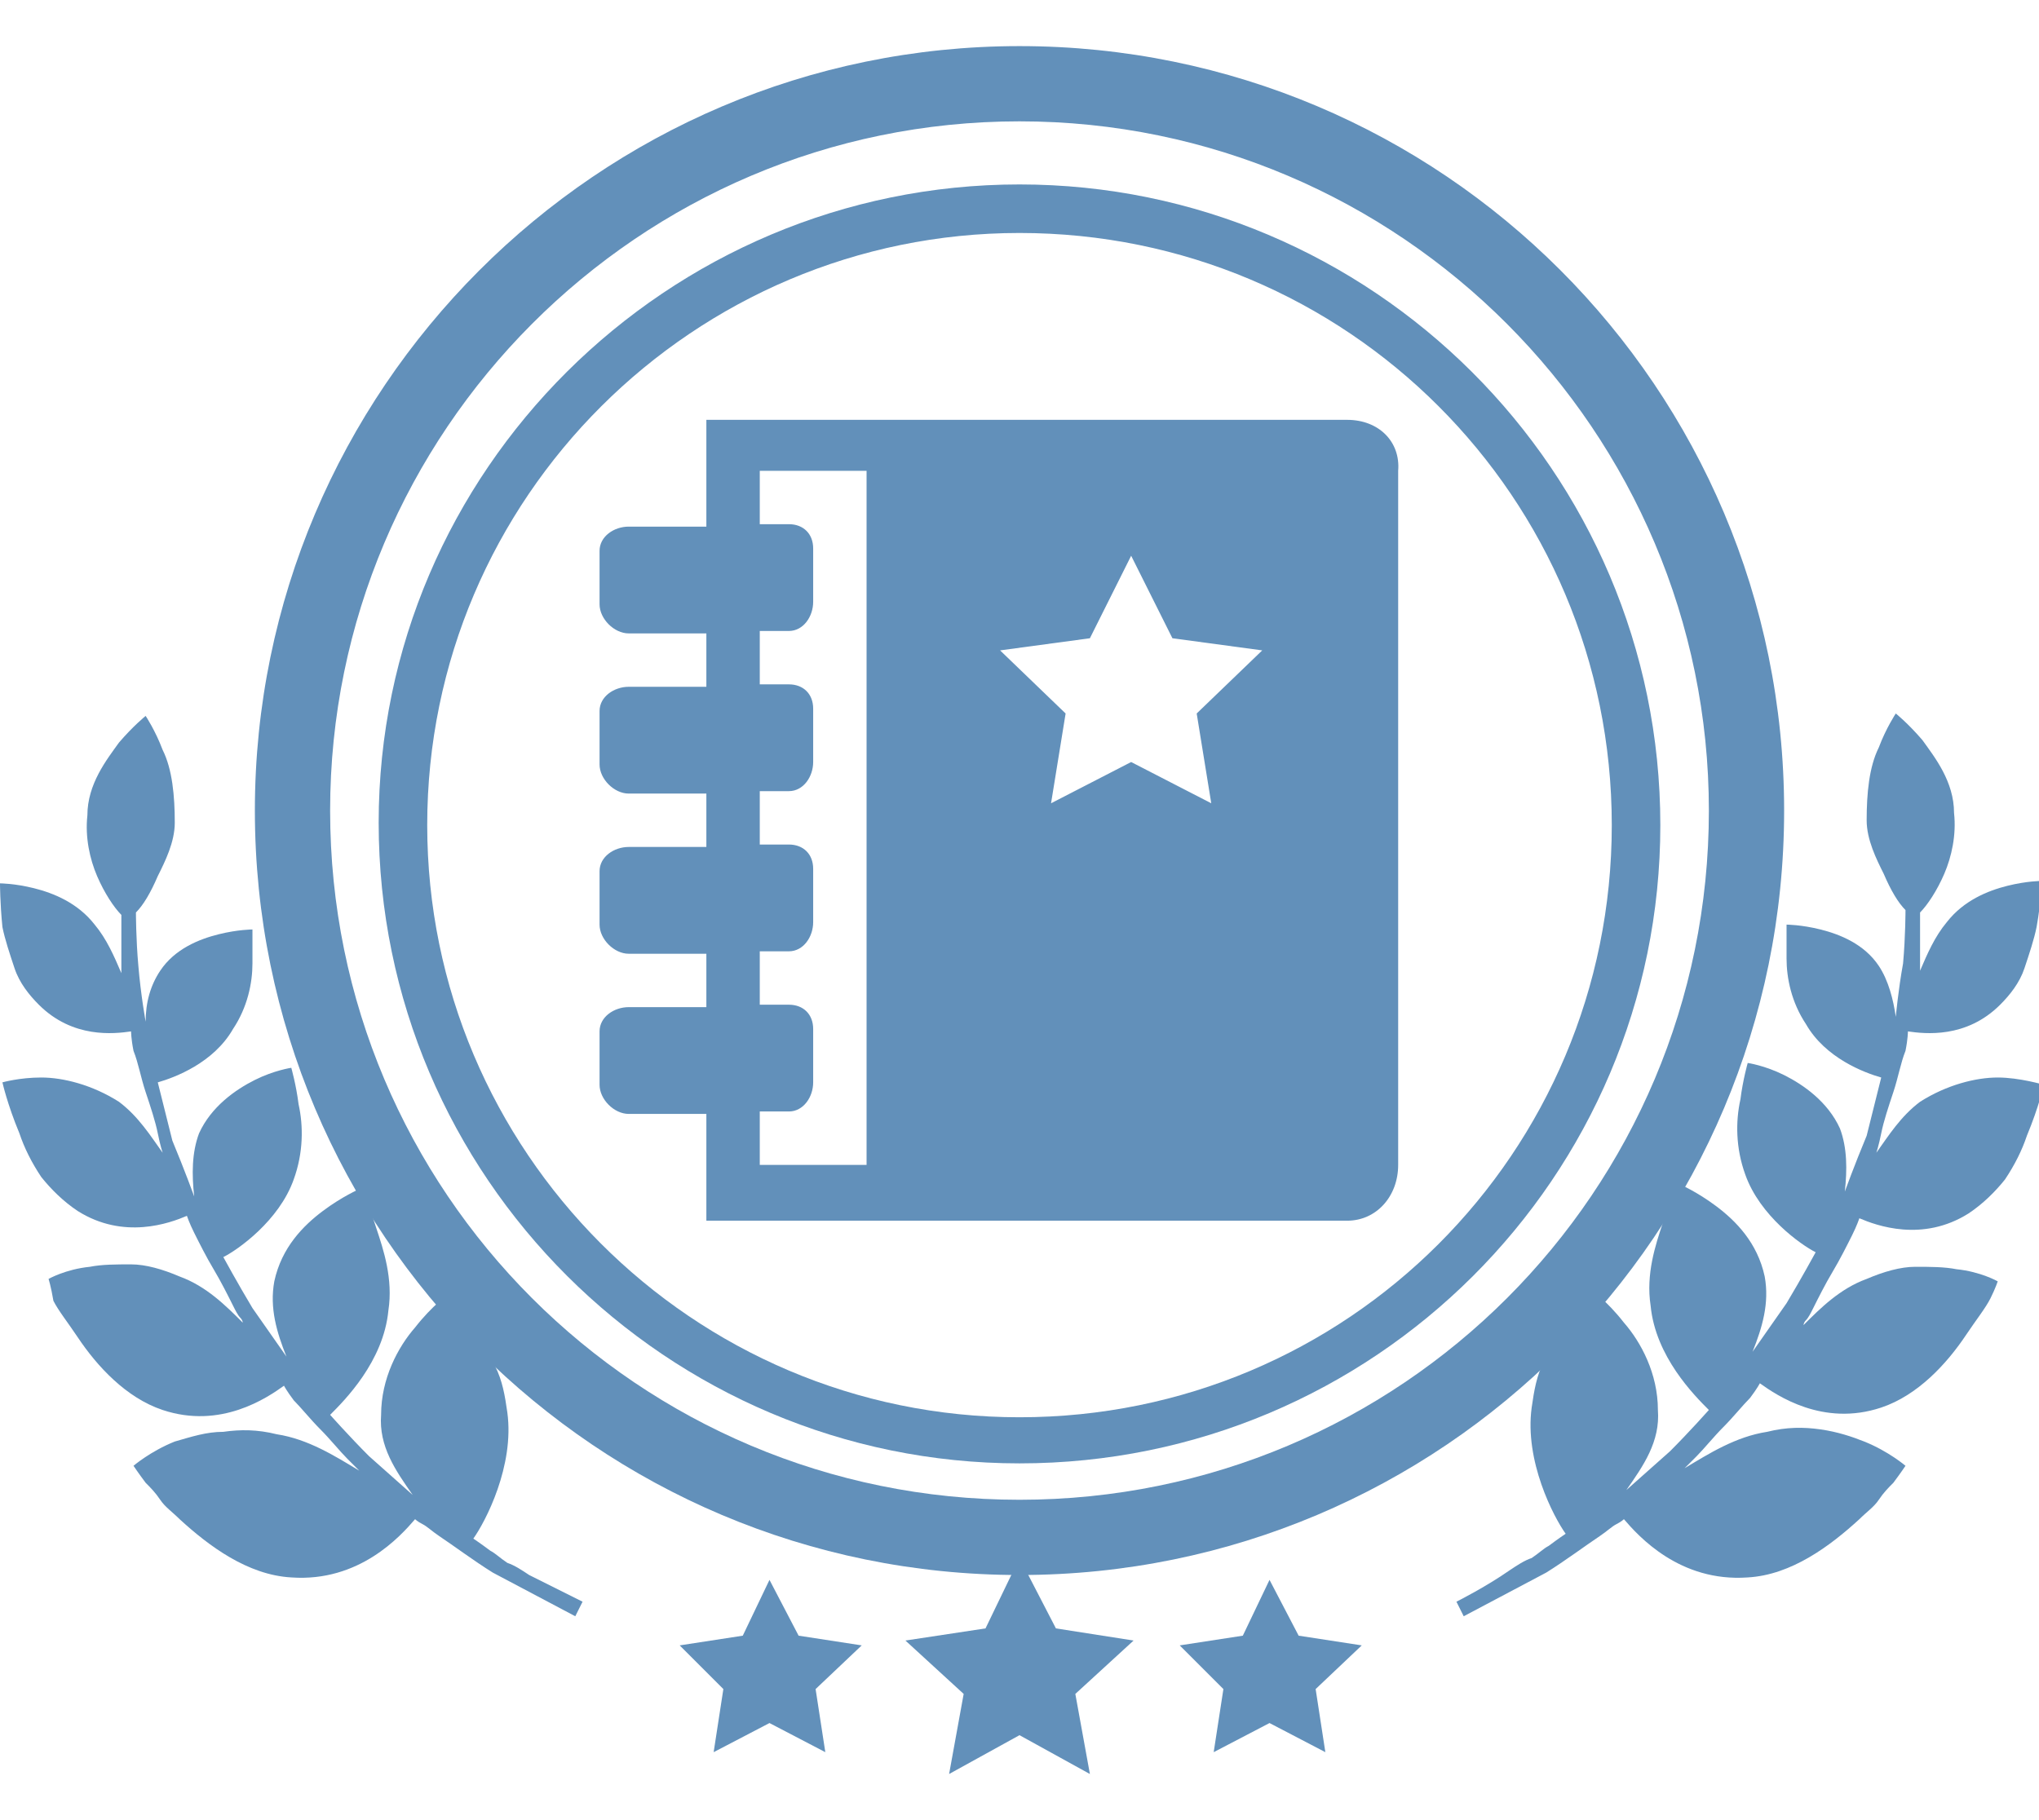 <?xml version="1.0" encoding="utf-8"?>
<!-- Generator: Adobe Illustrator 21.0.0, SVG Export Plug-In . SVG Version: 6.00 Build 0)  -->
<svg version="1.1" xmlns="http://www.w3.org/2000/svg" xmlns:xlink="http://www.w3.org/1999/xlink" x="0px" y="0px"
	 viewBox="0 0 84 75" style="enable-background:new 0 0 84 75;" xml:space="preserve">
<style type="text/css">
	.st0{fill:#C9CACA;}
	.st1{fill:#9FA0A0;}
	.st2{fill:#E9E7E5;}
	.st3{fill:#A2A4AB;}
	.st4{fill:#727171;}
	.st5{fill:#231815;}
	.st6{fill:#EFEFEF;}
	.st7{fill:none;stroke:#FFFFFF;stroke-width:0.75;stroke-miterlimit:10;}
	.st8{fill:none;stroke:#595757;stroke-width:0.25;stroke-miterlimit:10;}
	.st9{fill:none;stroke:#00A1BE;stroke-width:1.426;stroke-linecap:round;stroke-linejoin:round;stroke-miterlimit:10;}
	.st10{fill:none;stroke:#9FA0A0;stroke-linecap:round;stroke-linejoin:round;stroke-miterlimit:10;}
	.st11{fill:#FFFFFF;}
	.st12{fill:#7D7CDD;}
	.st13{fill:none;stroke:#7D7CDD;stroke-width:3.126;stroke-miterlimit:10;}
	.st14{fill:#6290BA;}
	.st15{fill:none;stroke:#6290BA;stroke-width:2.673;stroke-linecap:round;stroke-linejoin:round;stroke-miterlimit:10;}
	.st16{fill:none;stroke:#FFFFFF;stroke-width:9.374;stroke-linecap:round;stroke-linejoin:round;}
	.st17{fill:#00B1C3;}
	.st18{fill:none;stroke:#00B1C3;stroke-width:3.055;stroke-linecap:round;stroke-linejoin:round;stroke-miterlimit:10;}
	.st19{fill:none;stroke:#00B1C3;stroke-width:2.291;stroke-linecap:round;stroke-linejoin:round;stroke-miterlimit:10;}
	.st20{fill:#3D9CE3;}
	.st21{fill:none;stroke:#3D9CE3;stroke-width:2.653;stroke-miterlimit:10;}
	.st22{fill:none;stroke:#FFFFFF;stroke-width:8.266;stroke-linecap:round;stroke-linejoin:round;}
	.st23{fill:#1EB98E;}
	.st24{fill:none;stroke:#FFFFFF;stroke-width:7.638;}
	.st25{fill:none;stroke:#00B1C3;stroke-width:2.673;stroke-linecap:round;stroke-linejoin:round;stroke-miterlimit:10;}
	.st26{fill:none;stroke:#FFFFFF;stroke-width:7.067;}
	.st27{fill:none;stroke:#6290BA;stroke-width:3.126;stroke-miterlimit:10;}
	.st28{fill:#00A1BE;}
	.st29{fill:#3E3A39;}
	.st30{display:none;}
	.st31{display:inline;}
	.st32{fill:none;stroke:#FFFFFF;stroke-width:7;stroke-miterlimit:1;}
</style>
<g id="menu">
</g>
<g id="首頁">
</g>
<g id="切圖">
	<g>
		<g>
			<g>
				<path class="st14" d="M82.3,44.4c-0.9,0-2.1,0.3-3.2,1c-0.8,0.6-1.3,1.4-1.8,2.1c0,0,0.1-0.3,0.2-0.8c0.1-0.5,0.3-1.1,0.5-1.7
					c0.2-0.6,0.3-1.2,0.5-1.7c0.1-0.5,0.1-0.8,0.1-0.8c0.7,0.1,2.4,0.3,3.8-1.1c0.4-0.4,0.8-0.9,1-1.5c0.2-0.6,0.4-1.2,0.5-1.7
					c0.2-1.1,0.2-1.9,0.2-1.9s-0.6,0-1.4,0.2c-0.8,0.2-1.8,0.6-2.5,1.5c-0.5,0.6-0.8,1.3-1.1,2c0,0,0-0.1,0-0.4c0-0.2,0-0.5,0-0.8
					c0-0.6,0-1.2,0-1.2c0.3-0.3,0.7-0.9,1-1.6c0.3-0.7,0.5-1.6,0.4-2.5c0-1.3-0.8-2.3-1.3-3c-0.6-0.7-1.1-1.1-1.1-1.1
					s-0.4,0.6-0.7,1.4c-0.4,0.8-0.5,1.9-0.5,3c0,0.8,0.4,1.6,0.7,2.2c0.3,0.7,0.6,1.2,0.9,1.5c0,0,0,1.1-0.1,2.2
					c-0.2,1.1-0.3,2.2-0.3,2.2c-0.1-0.7-0.3-1.5-0.7-2.1c-0.6-0.9-1.6-1.3-2.4-1.5c-0.8-0.2-1.4-0.2-1.4-0.2s0,0.2,0,0.4
					c0,0.3,0,0.6,0,1c0,0.8,0.2,1.8,0.8,2.7c0.8,1.4,2.4,2,3.1,2.2c0,0-0.3,1.2-0.6,2.4c-0.5,1.2-0.9,2.3-0.9,2.3
					c0.1-0.9,0.1-1.8-0.2-2.6c-0.5-1.1-1.5-1.8-2.3-2.2c-0.8-0.4-1.5-0.5-1.5-0.5s-0.2,0.7-0.3,1.5c-0.2,0.9-0.2,2,0.2,3.1
					c0.6,1.7,2.3,2.9,2.9,3.2c0,0-0.6,1.1-1.2,2.1c-0.7,1-1.4,2-1.4,2c0.4-1,0.7-2,0.5-3.1c-0.3-1.4-1.2-2.3-2-2.9
					c-0.8-0.6-1.5-0.9-1.5-0.9s-0.4,0.6-0.7,1.6c-0.3,0.9-0.7,2.1-0.5,3.4c0.2,2.1,1.8,3.7,2.4,4.3c0,0-0.8,0.9-1.6,1.7
					c-0.9,0.8-1.8,1.6-1.8,1.6c0.7-1,1.4-2,1.3-3.3c0-1.5-0.7-2.8-1.4-3.6c-0.7-0.9-1.4-1.4-1.4-1.4s-0.6,0.5-1.1,1.5
					c-0.2,0.5-0.6,0.9-0.8,1.5c-0.3,0.6-0.4,1.2-0.5,1.9c-0.3,2.2,0.9,4.5,1.4,5.2c0,0-0.3,0.2-0.7,0.5c-0.2,0.1-0.4,0.3-0.7,0.5
					c-0.3,0.1-0.6,0.3-0.9,0.5C61.2,65.4,60,66,60,66l0.3,0.6c0,0,1.7-0.9,3.4-1.8c0.8-0.5,1.6-1.1,2.2-1.5c0.3-0.2,0.5-0.4,0.7-0.5
					c0.2-0.1,0.3-0.2,0.3-0.2c0.6,0.7,2.3,2.6,5.1,2.4c1.8-0.1,3.4-1.3,4.6-2.4c0.3-0.3,0.6-0.5,0.8-0.8c0.2-0.3,0.4-0.5,0.6-0.7
					c0.3-0.4,0.5-0.7,0.5-0.7s-0.7-0.6-1.7-1c-0.5-0.2-1.1-0.4-1.8-0.5c-0.7-0.1-1.4-0.1-2.2,0.1c-1.3,0.2-2.4,0.9-3.4,1.5
					c0,0,0.2-0.2,0.5-0.5c0.3-0.3,0.7-0.8,1.1-1.2c0.4-0.4,0.8-0.9,1.1-1.2c0.3-0.4,0.4-0.6,0.4-0.6c0.7,0.5,2.6,1.8,5,1
					c1.5-0.5,2.7-1.8,3.5-3c0.4-0.6,0.8-1.1,1-1.5c0.2-0.4,0.3-0.7,0.3-0.7s-0.7-0.4-1.7-0.5c-0.5-0.1-1.1-0.1-1.7-0.1
					c-0.6,0-1.3,0.2-2,0.5c-1.1,0.4-1.9,1.2-2.6,1.9c0,0,0-0.1,0.1-0.2c0.1-0.1,0.2-0.3,0.3-0.5c0.2-0.4,0.5-1,0.8-1.5
					c0.3-0.5,0.6-1.1,0.8-1.5c0.2-0.4,0.3-0.7,0.3-0.7c0.7,0.3,2.6,1,4.5-0.2c0.6-0.4,1.1-0.9,1.5-1.4c0.4-0.6,0.7-1.2,0.9-1.8
					c0.5-1.2,0.7-2.1,0.7-2.1S83.2,44.4,82.3,44.4z"/>
				<path class="st14" d="M1.7,44.4c0.9,0,2.1,0.3,3.2,1c0.8,0.6,1.3,1.4,1.8,2.1c0,0-0.1-0.3-0.2-0.8c-0.1-0.5-0.3-1.1-0.5-1.7
					c-0.2-0.6-0.3-1.2-0.5-1.7c-0.1-0.5-0.1-0.8-0.1-0.8c-0.7,0.1-2.4,0.3-3.8-1.1c-0.4-0.4-0.8-0.9-1-1.5c-0.2-0.6-0.4-1.2-0.5-1.7
					C0,37.2,0,36.4,0,36.4s0.6,0,1.4,0.2c0.8,0.2,1.8,0.6,2.5,1.5c0.5,0.6,0.8,1.3,1.1,2c0,0,0-0.1,0-0.4c0-0.2,0-0.5,0-0.8
					c0-0.6,0-1.2,0-1.2c-0.3-0.3-0.7-0.9-1-1.6c-0.3-0.7-0.5-1.6-0.4-2.5c0-1.3,0.8-2.3,1.3-3c0.6-0.7,1.1-1.1,1.1-1.1
					s0.4,0.6,0.7,1.4c0.4,0.8,0.5,1.9,0.5,3c0,0.8-0.4,1.6-0.7,2.2c-0.3,0.7-0.6,1.2-0.9,1.5c0,0,0,1.1,0.1,2.2
					C5.8,41,6,42.1,6,42.1C6,41.3,6.2,40.6,6.6,40c0.6-0.9,1.6-1.3,2.4-1.5c0.8-0.2,1.4-0.2,1.4-0.2s0,0.2,0,0.4c0,0.3,0,0.6,0,1
					c0,0.8-0.2,1.8-0.8,2.7c-0.8,1.4-2.4,2-3.1,2.2c0,0,0.3,1.2,0.6,2.4c0.5,1.2,0.9,2.3,0.9,2.3c-0.1-0.9-0.1-1.8,0.2-2.6
					c0.5-1.1,1.5-1.8,2.3-2.2c0.8-0.4,1.5-0.5,1.5-0.5s0.2,0.7,0.3,1.5c0.2,0.9,0.2,2-0.2,3.1c-0.6,1.7-2.3,2.9-2.9,3.2
					c0,0,0.6,1.1,1.2,2.1c0.7,1,1.4,2,1.4,2c-0.4-1-0.7-2-0.5-3.1c0.3-1.4,1.2-2.3,2-2.9c0.8-0.6,1.5-0.9,1.5-0.9s0.4,0.6,0.7,1.6
					c0.3,0.9,0.7,2.1,0.5,3.4c-0.2,2.1-1.8,3.7-2.4,4.3c0,0,0.8,0.9,1.6,1.7c0.9,0.8,1.8,1.6,1.8,1.6c-0.7-1-1.4-2-1.3-3.3
					c0-1.5,0.7-2.8,1.4-3.6c0.7-0.9,1.4-1.4,1.4-1.4s0.6,0.5,1.1,1.5c0.2,0.5,0.6,0.9,0.8,1.5c0.3,0.6,0.4,1.2,0.5,1.9
					c0.3,2.2-0.9,4.5-1.4,5.2c0,0,0.3,0.2,0.7,0.5c0.2,0.1,0.4,0.3,0.7,0.5c0.3,0.1,0.6,0.3,0.9,0.5C22.8,65.4,24,66,24,66l-0.3,0.6
					c0,0-1.7-0.9-3.4-1.8c-0.8-0.5-1.6-1.1-2.2-1.5c-0.3-0.2-0.5-0.4-0.7-0.5c-0.2-0.1-0.3-0.2-0.3-0.2c-0.6,0.7-2.3,2.6-5.1,2.4
					c-1.8-0.1-3.4-1.3-4.6-2.4c-0.3-0.3-0.6-0.5-0.8-0.8c-0.2-0.3-0.4-0.5-0.6-0.7c-0.3-0.4-0.5-0.7-0.5-0.7s0.7-0.6,1.7-1
					C7.9,59.2,8.5,59,9.2,59c0.7-0.1,1.4-0.1,2.2,0.1c1.3,0.2,2.4,0.9,3.4,1.5c0,0-0.2-0.2-0.5-0.5c-0.3-0.3-0.7-0.8-1.1-1.2
					c-0.4-0.4-0.8-0.9-1.1-1.2c-0.3-0.4-0.4-0.6-0.4-0.6c-0.7,0.5-2.6,1.8-5,1c-1.5-0.5-2.7-1.8-3.5-3c-0.4-0.6-0.8-1.1-1-1.5
					C2.1,53,2,52.7,2,52.7s0.7-0.4,1.7-0.5c0.5-0.1,1.1-0.1,1.7-0.1c0.6,0,1.3,0.2,2,0.5c1.1,0.4,1.9,1.2,2.6,1.9c0,0,0-0.1-0.1-0.2
					c-0.1-0.1-0.2-0.3-0.3-0.5c-0.2-0.4-0.5-1-0.8-1.5c-0.3-0.5-0.6-1.1-0.8-1.5c-0.2-0.4-0.3-0.7-0.3-0.7c-0.7,0.3-2.6,1-4.5-0.2
					c-0.6-0.4-1.1-0.9-1.5-1.4c-0.4-0.6-0.7-1.2-0.9-1.8c-0.5-1.2-0.7-2.1-0.7-2.1S0.8,44.4,1.7,44.4z"/>
			</g>
			<g>
				<polygon class="st14" points="42,64.2 43.5,67.1 46.7,67.6 44.3,69.8 44.9,73.1 42,71.5 39.1,73.1 39.7,69.8 37.3,67.6 
					40.6,67.1 				"/>
				<g>
					<polygon class="st14" points="31.7,65.1 32.9,67.4 35.5,67.8 33.6,69.6 34,72.2 31.7,71 29.4,72.2 29.8,69.6 28,67.8 
						30.6,67.4 					"/>
					<polygon class="st14" points="52.3,65.1 53.5,67.4 56.1,67.8 54.2,69.6 54.6,72.2 52.3,71 50,72.2 50.4,69.6 48.6,67.8 
						51.2,67.4 					"/>
				</g>
			</g>
			<path class="st14" d="M42,64.9c-17.4,0-31.5-14.1-31.5-31.5C10.5,16.1,24.6,1.9,42,1.9c17.4,0,31.5,14.1,31.5,31.5
				C73.5,50.8,59.4,64.9,42,64.9z M42,5C26.3,5,13.6,17.8,13.6,33.4c0,15.7,12.7,28.4,28.4,28.4c15.7,0,28.4-12.7,28.4-28.4
				C70.4,17.8,57.7,5,42,5z"/>
			<path class="st14" d="M55.5,17.3H29.1v4.4h-3.2c-0.6,0-1.2,0.4-1.2,1v2.2c0,0.6,0.6,1.2,1.2,1.2h3.2v2.2h-3.2
				c-0.6,0-1.2,0.4-1.2,1v2.2c0,0.6,0.6,1.2,1.2,1.2h3.2v2.2h-3.2c-0.6,0-1.2,0.4-1.2,1v2.2c0,0.6,0.6,1.2,1.2,1.2h3.2v2.2h-3.2
				c-0.6,0-1.2,0.4-1.2,1v2.2c0,0.6,0.6,1.2,1.2,1.2h3.2v4.4h26.4c1.2,0,2.1-1,2.1-2.3V19.4C57.7,18.2,56.8,17.3,55.5,17.3z
				 M35.7,48h-4.4v-2.2h1.2c0.6,0,1-0.6,1-1.2v-2.2c0-0.6-0.4-1-1-1h-1.2v-2.2h1.2c0.6,0,1-0.6,1-1.2v-2.2c0-0.6-0.4-1-1-1h-1.2
				v-2.2h1.2c0.6,0,1-0.6,1-1.2v-2.2c0-0.6-0.4-1-1-1h-1.2v-2.2h1.2c0.6,0,1-0.6,1-1.2v-2.2c0-0.6-0.4-1-1-1h-1.2v-2.2h4.4V48z
				 M49.9,33.1l-3.3-1.7l-3.3,1.7l0.6-3.7l-2.7-2.6l3.7-0.5l1.7-3.4l1.7,3.4l3.7,0.5l-2.7,2.6L49.9,33.1z"/>
			<path class="st14" d="M42,60.3c-14.5,0-26.4-11.8-26.4-26.4C15.6,19.4,27.5,7.6,42,7.6c14.5,0,26.4,11.8,26.4,26.4
				C68.4,48.5,56.6,60.3,42,60.3z M42,9.6c-13.4,0-24.4,10.9-24.4,24.4c0,13.4,10.9,24.4,24.4,24.4s24.4-10.9,24.4-24.4
				C66.4,20.5,55.5,9.6,42,9.6z"/>
		</g>
	</g>
</g>
<g id="練習" class="st30">
</g>
<g id="練習_1_" class="st30">
</g>
<g id="練習_2_" class="st30">
</g>
</svg>
